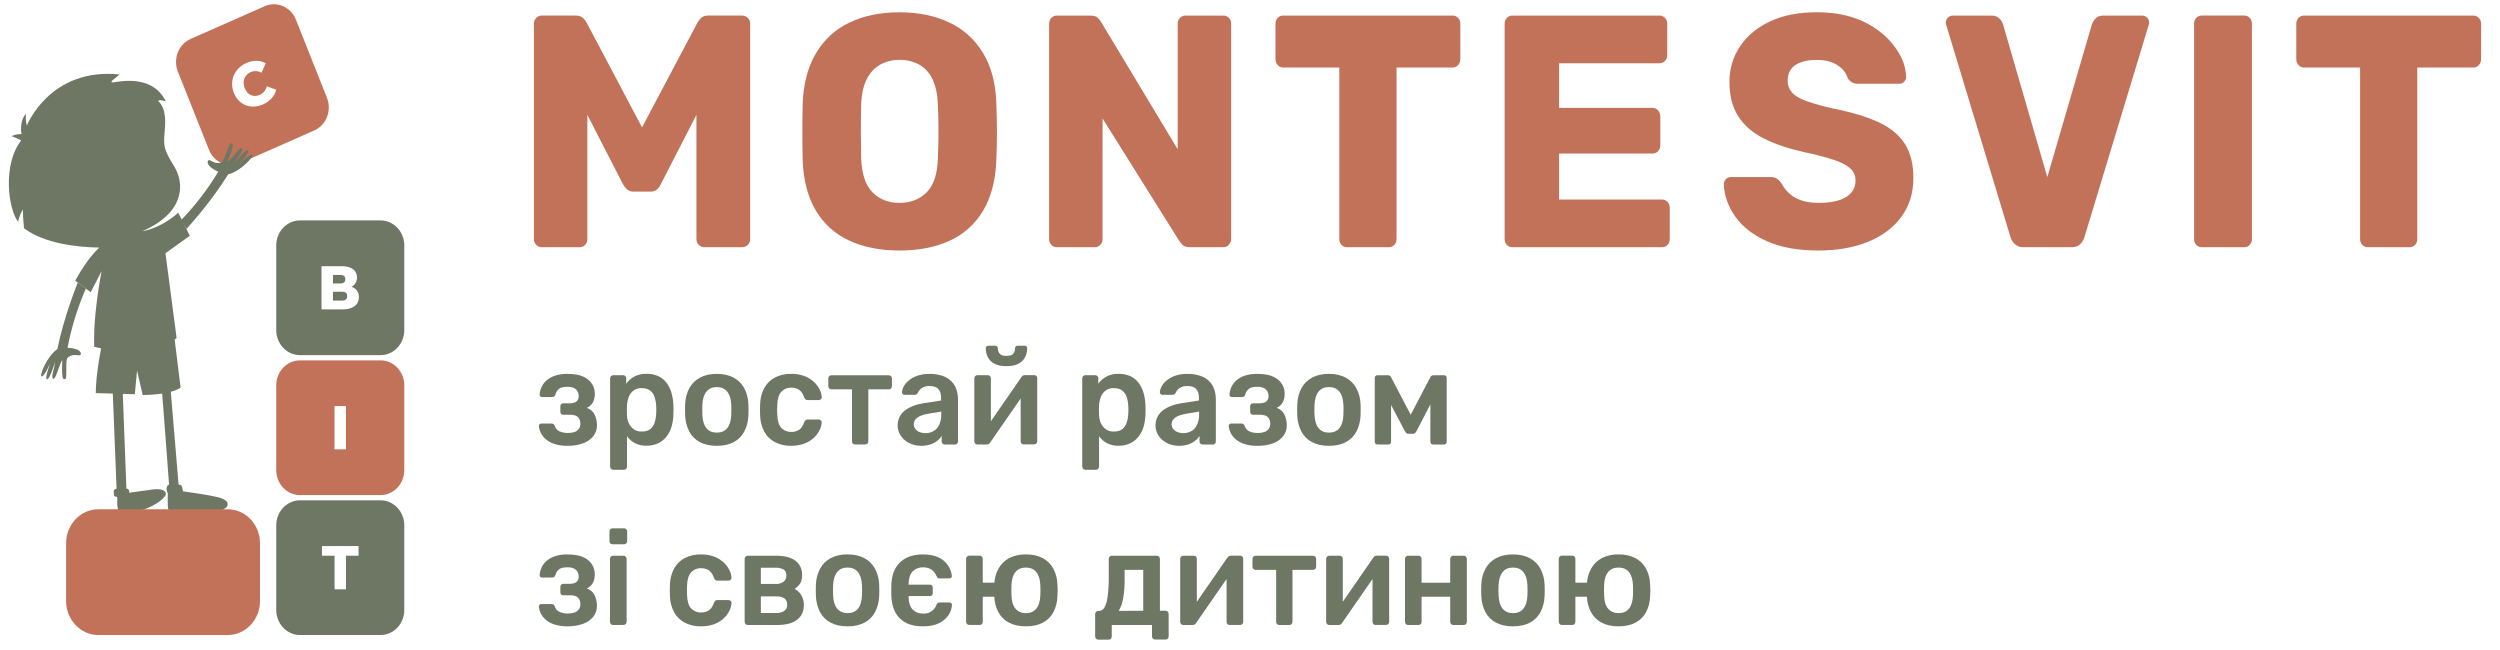 <?xml version="1.0" encoding="UTF-8"?> <svg xmlns="http://www.w3.org/2000/svg" width="150" height="39" viewBox="0 0 150 39" fill="none"><path d="M15.887 0.372L11.433 2.337C11.085 2.492 10.81 2.785 10.667 3.153C10.525 3.521 10.527 3.934 10.673 4.3L12.54 8.988C12.686 9.354 12.964 9.645 13.313 9.796C13.662 9.947 14.054 9.946 14.402 9.793L18.857 7.827C19.205 7.673 19.48 7.379 19.623 7.011C19.765 6.643 19.763 6.23 19.617 5.864L17.753 1.176C17.607 0.809 17.328 0.518 16.978 0.368C16.628 0.217 16.236 0.218 15.887 0.372ZM15.587 5.692C15.69 5.646 15.783 5.575 15.856 5.486C15.929 5.396 15.982 5.29 16.01 5.175L16.575 5.384C16.47 5.772 16.195 6.082 15.777 6.267C15.056 6.585 14.32 6.302 14.031 5.574C13.742 4.847 14.065 4.096 14.786 3.778C15.205 3.594 15.609 3.605 15.943 3.798L15.69 4.368C15.593 4.309 15.484 4.274 15.371 4.267C15.259 4.259 15.147 4.279 15.043 4.324C14.67 4.49 14.518 4.878 14.682 5.288C14.845 5.698 15.212 5.857 15.587 5.692Z" fill="#C27258"></path><path d="M20.423 17.007H19.98V16.496H20.423C20.62 16.496 20.719 16.584 20.719 16.752C20.719 16.919 20.62 17.007 20.423 17.007Z" fill="#6E7763"></path><path d="M20.831 17.766C20.831 17.944 20.729 18.037 20.529 18.037H19.98V17.504H20.529C20.729 17.504 20.831 17.59 20.831 17.766Z" fill="#6E7763"></path><path d="M22.83 13.225H18C17.622 13.225 17.259 13.383 16.992 13.664C16.725 13.946 16.575 14.327 16.575 14.725V19.808C16.575 20.206 16.725 20.588 16.992 20.869C17.259 21.15 17.622 21.308 18 21.308H22.83C23.017 21.309 23.203 21.27 23.376 21.195C23.549 21.12 23.706 21.009 23.839 20.87C23.971 20.731 24.077 20.565 24.148 20.383C24.22 20.201 24.257 20.006 24.257 19.808V14.725C24.257 14.528 24.22 14.333 24.148 14.15C24.077 13.968 23.971 13.803 23.839 13.664C23.706 13.524 23.549 13.414 23.376 13.338C23.203 13.263 23.017 13.224 22.83 13.225ZM20.557 18.564H19.291V15.97H20.488C21.076 15.97 21.421 16.215 21.421 16.645C21.424 16.762 21.393 16.878 21.334 16.979C21.274 17.078 21.189 17.158 21.087 17.207C21.372 17.304 21.534 17.511 21.534 17.822C21.534 18.279 21.191 18.564 20.557 18.564Z" fill="#6E7763"></path><path d="M22.83 21.622H18C17.622 21.622 17.259 21.78 16.992 22.061C16.725 22.343 16.575 22.724 16.575 23.122V28.205C16.575 28.603 16.725 28.985 16.992 29.266C17.259 29.547 17.622 29.705 18 29.705H22.83C23.017 29.706 23.203 29.667 23.376 29.592C23.549 29.517 23.706 29.406 23.839 29.267C23.971 29.128 24.077 28.962 24.148 28.78C24.22 28.598 24.257 28.402 24.257 28.205V23.122C24.257 22.925 24.22 22.73 24.148 22.547C24.077 22.365 23.971 22.2 23.839 22.06C23.706 21.921 23.549 21.811 23.376 21.735C23.203 21.66 23.017 21.621 22.83 21.622ZM20.757 26.961H20.071V24.365H20.757V26.961Z" fill="#C27258"></path><path d="M22.83 30.018H18C17.622 30.019 17.26 30.177 16.992 30.458C16.725 30.739 16.575 31.12 16.575 31.518V36.602C16.575 37 16.725 37.381 16.992 37.662C17.26 37.943 17.622 38.101 18 38.101H22.83C23.017 38.102 23.203 38.063 23.376 37.988C23.549 37.913 23.706 37.803 23.839 37.663C23.971 37.524 24.076 37.359 24.148 37.176C24.22 36.995 24.257 36.799 24.257 36.602V31.518C24.257 31.321 24.22 31.125 24.148 30.943C24.076 30.761 23.971 30.596 23.839 30.457C23.706 30.317 23.549 30.207 23.376 30.132C23.203 30.057 23.017 30.018 22.83 30.018ZM21.513 33.344H20.759V35.358H20.073V33.344H19.317V32.762H21.515L21.513 33.344Z" fill="#6E7763"></path><path d="M4.665 16.956C4.539 17.273 3.81 19.114 3.444 20.945C2.811 21.374 2.331 22.581 2.501 22.586C2.671 22.591 3.03 21.752 3.03 21.752C3.03 21.752 2.65 22.739 2.822 22.758C2.993 22.777 3.314 21.686 3.314 21.686C3.278 21.915 3.23 22.142 3.171 22.366C3.062 22.794 3.243 22.873 3.395 22.445C3.546 22.017 3.744 21.459 3.737 21.666C3.73 21.872 3.684 22.706 3.824 22.739C3.963 22.773 3.978 22.773 3.979 22.163C3.979 21.554 3.968 21.45 4.268 21.338C4.567 21.227 4.817 21.412 4.849 21.25C4.881 21.087 4.659 20.888 4.052 20.872C4.286 19.645 4.655 18.451 5.152 17.314" fill="#6E7763"></path><path d="M4.665 16.956L4.513 16.844C5.004 15.948 5.475 15.31 5.958 14.855C4.67 14.832 2.69 14.631 1.438 13.695C1.365 12.867 1.374 12.562 1.374 12.562C1.374 12.562 1.102 13.025 1.095 13.316C0.507 12.599 0.127 9.886 1.272 8.426C0.755 8.17 0.693 8.168 0.693 8.168C0.88 8.078 1.084 8.038 1.289 8.048C1.289 8.048 1.14 7.27 1.549 6.838C1.536 7.391 1.616 7.526 1.616 7.526C1.616 7.526 2.982 4.044 7.176 4.466C6.725 4.852 6.662 4.851 6.702 4.94C6.742 5.03 9.051 4.251 9.953 6.089C9.953 6.089 9.578 5.946 9.491 6.054C10.025 6.577 9.921 7.393 9.862 8.12C9.862 8.14 9.862 8.157 9.859 8.175C9.809 8.862 9.93 9.134 10.448 9.975C11.067 10.975 11.142 12.741 8.534 13.875C9.761 13.661 10.695 12.759 10.695 12.759L10.78 12.93L11.051 13.471L11.388 14.147L9.927 15.194L10.244 17.599L10.3 18.018C10.317 18.151 10.336 18.294 10.356 18.445C10.356 18.462 10.36 18.478 10.362 18.496L10.425 18.973C10.452 19.173 10.479 19.381 10.508 19.602C10.516 19.661 10.524 19.719 10.532 19.78C10.553 19.942 10.575 20.107 10.595 20.28C10.559 20.314 10.52 20.345 10.479 20.373C10.503 20.57 10.582 21.204 10.836 23.262C10.652 23.373 10.454 23.455 10.248 23.506L10.716 29.09C10.716 29.09 10.875 29.018 10.934 29.261C10.953 29.333 10.968 29.406 10.979 29.48C11.317 29.526 12.49 29.69 13.056 29.828C13.462 29.928 13.605 30.057 13.647 30.17C13.667 30.23 13.665 30.295 13.643 30.354C13.605 30.475 13.137 30.888 11.379 30.901C10.401 30.896 10.149 30.781 10.085 30.501C10.074 30.442 10.067 30.383 10.066 30.322C10.056 30.015 10.066 29.728 10.07 29.601C9.95 29.435 9.976 29.095 10.144 29.081C9.99 26.943 9.772 24.153 9.729 23.615C9.342 23.672 8.952 23.7 8.562 23.7L8.222 22.233L8.09 23.653L7.368 23.634L7.584 29.319H7.6C7.734 29.334 7.75 29.424 7.758 29.563C8.094 29.516 8.717 29.43 9.132 29.372C9.646 29.3 9.884 29.416 9.942 29.568C9.95 29.589 9.954 29.612 9.955 29.634C9.963 29.817 9.36 30.434 8.013 30.749C7.37 30.865 7.148 30.77 7.073 30.542C7.041 30.415 7.028 30.284 7.035 30.152V29.819C6.883 29.808 6.834 29.761 6.83 29.613C6.83 29.613 6.767 29.346 6.982 29.325H6.995L6.768 23.614L5.746 23.587C5.756 23.038 5.804 22.491 5.89 21.95C5.917 21.72 5.95 21.538 5.972 21.426C6.011 21.198 6.045 21.014 6.067 20.899C5.927 20.872 5.787 20.842 5.651 20.805C5.634 20.083 5.666 19.36 5.746 18.642C5.746 18.63 5.746 18.618 5.751 18.604C5.76 18.512 5.77 18.422 5.781 18.332C5.781 18.311 5.786 18.291 5.788 18.27C5.8 18.171 5.812 18.073 5.824 17.978C5.824 17.974 5.824 17.97 5.824 17.966C5.853 17.745 5.883 17.538 5.911 17.348C5.915 17.317 5.92 17.285 5.925 17.255C6.017 16.659 6.098 16.266 6.098 16.266L5.443 17.532L5.154 17.32" fill="#6E7763"></path><path d="M11.194 13.728C11.422 13.479 12.725 12.033 13.688 10.461C14.424 10.298 15.283 9.352 15.126 9.283C14.969 9.214 14.349 9.866 14.349 9.866C14.349 9.866 15.036 9.084 14.884 9C14.731 8.916 14.06 9.816 14.06 9.816C14.172 9.615 14.293 9.421 14.425 9.235C14.672 8.875 14.529 8.733 14.243 9.076C13.956 9.418 13.582 9.866 13.658 9.675C13.733 9.485 14.06 8.724 13.941 8.64C13.822 8.556 13.808 8.55 13.6 9.12C13.392 9.689 13.367 9.79 13.05 9.781C12.733 9.773 12.562 9.506 12.48 9.648C12.398 9.79 12.534 10.057 13.096 10.301C12.461 11.359 11.711 12.335 10.861 13.21" fill="#6E7763"></path><path d="M13.664 30.556H5.902C4.833 30.556 3.966 31.468 3.966 32.594V36.063C3.966 37.189 4.833 38.101 5.902 38.101H13.664C14.733 38.101 15.599 37.189 15.599 36.063V32.594C15.599 31.468 14.733 30.556 13.664 30.556Z" fill="#C27258"></path><path d="M32.505 14.832C32.382 14.833 32.264 14.783 32.175 14.693C32.129 14.648 32.092 14.592 32.068 14.531C32.043 14.469 32.032 14.403 32.034 14.336V1.431C32.032 1.365 32.043 1.298 32.067 1.237C32.091 1.175 32.128 1.12 32.174 1.074C32.263 0.983 32.382 0.932 32.505 0.933H34.543C34.744 0.933 34.898 0.99 35.004 1.103C35.085 1.178 35.152 1.269 35.203 1.369L38.522 7.643L41.842 1.369C41.901 1.275 41.967 1.185 42.04 1.103C42.134 0.99 42.288 0.933 42.502 0.933H44.52C44.65 0.93 44.775 0.98 44.869 1.073C44.916 1.118 44.953 1.173 44.977 1.235C45.001 1.297 45.013 1.363 45.011 1.43V14.336C45.013 14.403 45.001 14.469 44.977 14.531C44.953 14.592 44.916 14.648 44.869 14.693C44.775 14.786 44.65 14.836 44.52 14.832H42.276C42.147 14.836 42.021 14.786 41.927 14.693C41.88 14.648 41.844 14.592 41.819 14.531C41.795 14.469 41.784 14.403 41.786 14.336V6.891L39.654 11.04C39.602 11.162 39.525 11.271 39.428 11.358C39.31 11.457 39.163 11.506 39.013 11.497H38.032C37.882 11.506 37.734 11.457 37.617 11.358C37.518 11.268 37.435 11.16 37.372 11.04L35.241 6.891V14.336C35.243 14.402 35.233 14.468 35.21 14.529C35.188 14.591 35.153 14.646 35.108 14.693C35.064 14.74 35.011 14.776 34.953 14.8C34.894 14.824 34.831 14.835 34.769 14.832H32.505Z" fill="#C27258"></path><path d="M53.97 15.031C52.813 15.031 51.807 14.832 50.952 14.435C50.127 14.065 49.429 13.438 48.953 12.639C48.475 11.839 48.211 10.836 48.161 9.631C48.148 9.062 48.142 8.492 48.142 7.923C48.142 7.354 48.148 6.778 48.161 6.196C48.211 5.005 48.478 4.002 48.962 3.188C49.442 2.378 50.142 1.739 50.971 1.352C51.826 0.942 52.826 0.737 53.97 0.737C55.102 0.737 56.098 0.942 56.96 1.352C57.794 1.738 58.5 2.378 58.987 3.188C59.479 4.003 59.743 5.006 59.78 6.2C59.804 6.782 59.817 7.357 59.817 7.926C59.818 8.495 59.805 9.064 59.78 9.634C59.729 10.839 59.465 11.841 58.987 12.642C58.511 13.441 57.813 14.068 56.988 14.439C56.133 14.833 55.127 15.031 53.97 15.031ZM53.97 12.172C54.636 12.172 55.18 11.96 55.602 11.537C56.023 11.113 56.246 10.438 56.272 9.512C56.297 8.929 56.309 8.38 56.309 7.864C56.309 7.347 56.297 6.811 56.272 6.256C56.246 5.633 56.136 5.127 55.941 4.737C55.767 4.367 55.486 4.064 55.14 3.87C54.777 3.679 54.376 3.584 53.97 3.592C53.571 3.587 53.177 3.683 52.821 3.873C52.473 4.068 52.189 4.37 52.01 4.74C51.808 5.13 51.695 5.636 51.67 6.258C51.658 6.814 51.651 7.35 51.651 7.866C51.651 8.382 51.658 8.932 51.67 9.514C51.708 10.441 51.934 11.116 52.349 11.539C52.765 11.963 53.305 12.174 53.97 12.172Z" fill="#C27258"></path><path d="M63.419 14.832C63.357 14.835 63.294 14.824 63.236 14.8C63.178 14.776 63.124 14.74 63.08 14.693C63.036 14.646 63.001 14.591 62.978 14.529C62.956 14.468 62.946 14.402 62.948 14.336V1.431C62.946 1.365 62.956 1.299 62.978 1.238C63.001 1.176 63.036 1.121 63.08 1.074C63.124 1.027 63.178 0.991 63.236 0.967C63.294 0.943 63.357 0.932 63.419 0.935H65.419C65.633 0.935 65.787 0.984 65.881 1.084C65.951 1.151 66.011 1.228 66.061 1.312L70.662 8.956V1.431C70.66 1.365 70.67 1.3 70.693 1.238C70.716 1.177 70.751 1.121 70.795 1.074C70.839 1.027 70.892 0.991 70.951 0.967C71.009 0.943 71.072 0.932 71.134 0.935H73.398C73.461 0.932 73.523 0.943 73.582 0.967C73.64 0.991 73.693 1.027 73.737 1.074C73.782 1.121 73.816 1.176 73.839 1.238C73.862 1.299 73.872 1.365 73.869 1.431V14.336C73.87 14.465 73.823 14.59 73.737 14.683C73.694 14.732 73.642 14.771 73.583 14.796C73.524 14.822 73.461 14.834 73.398 14.832H71.378C71.177 14.832 71.029 14.779 70.935 14.673C70.871 14.605 70.811 14.532 70.756 14.455L66.154 7.109V14.336C66.156 14.402 66.146 14.468 66.123 14.529C66.1 14.591 66.066 14.646 66.021 14.693C65.977 14.74 65.924 14.776 65.865 14.8C65.807 14.824 65.745 14.835 65.682 14.832H63.419Z" fill="#C27258"></path><path d="M80.829 14.832C80.766 14.835 80.704 14.824 80.645 14.8C80.587 14.776 80.534 14.74 80.49 14.693C80.445 14.646 80.411 14.591 80.388 14.529C80.365 14.468 80.355 14.402 80.358 14.336V4.052H77.001C76.938 4.054 76.874 4.042 76.816 4.016C76.757 3.991 76.705 3.952 76.662 3.903C76.576 3.81 76.528 3.685 76.529 3.556V1.431C76.527 1.365 76.537 1.3 76.56 1.238C76.583 1.177 76.617 1.121 76.662 1.074C76.706 1.027 76.759 0.991 76.817 0.967C76.876 0.943 76.938 0.932 77.001 0.935H87.148C87.211 0.932 87.274 0.943 87.332 0.967C87.391 0.991 87.444 1.027 87.488 1.074C87.532 1.121 87.567 1.177 87.59 1.238C87.612 1.3 87.623 1.365 87.62 1.431V3.556C87.621 3.685 87.574 3.81 87.488 3.903C87.445 3.952 87.392 3.991 87.334 4.016C87.275 4.042 87.212 4.054 87.148 4.052H83.792V14.336C83.795 14.402 83.784 14.468 83.762 14.529C83.739 14.591 83.704 14.646 83.66 14.693C83.616 14.74 83.563 14.776 83.504 14.8C83.446 14.824 83.383 14.835 83.321 14.832H80.829Z" fill="#C27258"></path><path d="M90.75 14.832C90.688 14.835 90.625 14.824 90.567 14.8C90.508 14.776 90.455 14.74 90.411 14.693C90.367 14.646 90.332 14.591 90.309 14.529C90.287 14.468 90.276 14.402 90.279 14.336V1.431C90.276 1.365 90.287 1.299 90.309 1.238C90.332 1.176 90.367 1.121 90.411 1.074C90.455 1.027 90.508 0.991 90.567 0.967C90.625 0.943 90.688 0.932 90.75 0.935H99.562C99.625 0.932 99.687 0.943 99.746 0.967C99.804 0.991 99.857 1.027 99.901 1.074C99.946 1.121 99.981 1.177 100.003 1.238C100.026 1.3 100.037 1.365 100.034 1.431V3.298C100.037 3.364 100.026 3.43 100.004 3.491C99.981 3.553 99.946 3.609 99.902 3.656C99.858 3.702 99.804 3.739 99.746 3.763C99.687 3.787 99.625 3.797 99.562 3.794H93.545V6.474H99.147C99.211 6.472 99.274 6.484 99.332 6.51C99.391 6.536 99.444 6.575 99.487 6.624C99.575 6.723 99.622 6.855 99.618 6.991V8.718C99.619 8.848 99.572 8.972 99.487 9.066C99.444 9.114 99.391 9.153 99.332 9.179C99.274 9.204 99.211 9.216 99.147 9.214H93.545V11.974H99.713C99.775 11.971 99.838 11.982 99.897 12.006C99.955 12.03 100.008 12.066 100.052 12.113C100.097 12.159 100.131 12.215 100.154 12.277C100.177 12.338 100.187 12.404 100.185 12.47V14.337C100.187 14.402 100.177 14.468 100.154 14.53C100.131 14.591 100.097 14.647 100.052 14.694C100.008 14.741 99.955 14.777 99.897 14.801C99.838 14.825 99.775 14.835 99.713 14.833L90.75 14.832Z" fill="#C27258"></path><path d="M109.126 15.031C107.869 15.031 106.825 14.842 105.995 14.465C105.165 14.087 104.536 13.594 104.109 12.986C103.681 12.377 103.454 11.729 103.429 11.04C103.43 10.986 103.442 10.932 103.463 10.883C103.484 10.833 103.514 10.789 103.552 10.752C103.59 10.711 103.635 10.678 103.686 10.656C103.736 10.634 103.79 10.623 103.844 10.623H106.221C106.363 10.614 106.503 10.649 106.627 10.723C106.724 10.793 106.81 10.88 106.88 10.981C106.992 11.195 107.135 11.389 107.304 11.556C107.51 11.757 107.755 11.909 108.021 12.003C108.317 12.116 108.684 12.172 109.124 12.172C109.853 12.172 110.403 12.053 110.775 11.815C111.147 11.576 111.332 11.252 111.332 10.841C111.335 10.705 111.309 10.569 111.257 10.444C111.205 10.319 111.127 10.207 111.03 10.117C110.828 9.925 110.504 9.753 110.058 9.601C109.472 9.412 108.877 9.256 108.276 9.134C107.322 8.923 106.508 8.648 105.832 8.31C105.157 7.972 104.644 7.528 104.295 6.977C103.943 6.428 103.767 5.743 103.767 4.922C103.758 4.146 103.986 3.387 104.418 2.758C104.852 2.122 105.458 1.626 106.238 1.269C107.018 0.912 107.942 0.735 109.011 0.736C109.878 0.736 110.642 0.855 111.303 1.093C111.91 1.301 112.475 1.624 112.972 2.046C113.387 2.396 113.736 2.823 114.002 3.307C114.222 3.704 114.348 4.15 114.37 4.608C114.369 4.716 114.329 4.819 114.257 4.896C114.222 4.937 114.178 4.971 114.129 4.993C114.08 5.015 114.027 5.026 113.974 5.024H111.484C111.361 5.028 111.238 5.001 111.126 4.945C111.018 4.885 110.926 4.796 110.862 4.687C110.786 4.396 110.588 4.142 110.268 3.923C109.947 3.704 109.529 3.595 109.014 3.595C108.46 3.595 108.029 3.698 107.722 3.903C107.414 4.108 107.26 4.423 107.259 4.846C107.256 5.103 107.347 5.352 107.513 5.541C107.681 5.74 107.964 5.912 108.361 6.057C108.896 6.242 109.441 6.395 109.993 6.514C111.137 6.739 112.061 7.02 112.766 7.358C113.47 7.695 113.986 8.131 114.313 8.666C114.64 9.202 114.803 9.874 114.803 10.681C114.803 11.581 114.561 12.359 114.077 13.015C113.593 13.67 112.924 14.17 112.068 14.514C111.213 14.858 110.232 15.031 109.126 15.031Z" fill="#C27258"></path><path d="M121.405 14.832C121.22 14.842 121.038 14.778 120.895 14.653C120.774 14.541 120.683 14.398 120.632 14.237L116.784 1.533C116.76 1.477 116.748 1.416 116.746 1.355C116.747 1.3 116.758 1.247 116.779 1.197C116.8 1.148 116.831 1.103 116.868 1.067C116.906 1.025 116.952 0.992 117.002 0.97C117.052 0.948 117.106 0.937 117.161 0.937H119.5C119.586 0.932 119.672 0.945 119.753 0.976C119.834 1.007 119.908 1.054 119.971 1.116C120.068 1.207 120.139 1.324 120.179 1.454L122.839 10.626L125.517 1.451C125.567 1.325 125.641 1.21 125.733 1.113C125.84 0.995 125.994 0.935 126.196 0.935H128.535C128.589 0.934 128.643 0.945 128.693 0.967C128.744 0.99 128.789 1.023 128.827 1.064C128.865 1.101 128.895 1.145 128.916 1.195C128.937 1.244 128.949 1.298 128.949 1.352C128.948 1.413 128.935 1.474 128.912 1.531L125.064 14.237C125.014 14.396 124.927 14.539 124.811 14.653C124.691 14.773 124.518 14.832 124.292 14.832H121.405Z" fill="#C27258"></path><path d="M132.116 14.832C132.054 14.835 131.991 14.824 131.933 14.8C131.874 14.776 131.821 14.74 131.777 14.693C131.732 14.646 131.698 14.591 131.675 14.529C131.652 14.468 131.642 14.402 131.645 14.336V1.431C131.642 1.365 131.652 1.299 131.675 1.238C131.697 1.176 131.732 1.12 131.776 1.073C131.821 1.026 131.874 0.989 131.932 0.965C131.991 0.941 132.053 0.93 132.116 0.933H134.644C134.707 0.93 134.769 0.941 134.827 0.965C134.886 0.989 134.939 1.026 134.983 1.072C135.028 1.119 135.062 1.175 135.085 1.237C135.108 1.298 135.118 1.364 135.115 1.43V14.336C135.118 14.402 135.108 14.468 135.085 14.529C135.062 14.591 135.028 14.646 134.983 14.693C134.939 14.74 134.886 14.776 134.827 14.8C134.769 14.824 134.706 14.835 134.644 14.832H132.116Z" fill="#C27258"></path><path d="M142.077 14.832C142.014 14.835 141.952 14.824 141.893 14.8C141.835 14.776 141.782 14.74 141.737 14.693C141.693 14.646 141.658 14.591 141.636 14.529C141.613 14.468 141.603 14.402 141.606 14.336V4.052H138.249C138.185 4.054 138.122 4.042 138.064 4.016C138.005 3.991 137.953 3.952 137.909 3.903C137.824 3.81 137.776 3.685 137.777 3.556V1.431C137.774 1.365 137.785 1.3 137.808 1.238C137.83 1.177 137.865 1.121 137.909 1.074C137.954 1.027 138.007 0.991 138.065 0.967C138.124 0.943 138.186 0.932 138.249 0.935H148.393C148.456 0.932 148.518 0.943 148.577 0.967C148.635 0.991 148.688 1.027 148.733 1.074C148.777 1.121 148.812 1.177 148.834 1.238C148.857 1.3 148.868 1.365 148.865 1.431V3.556C148.866 3.685 148.818 3.81 148.733 3.903C148.689 3.952 148.637 3.991 148.578 4.016C148.52 4.042 148.457 4.054 148.393 4.052H145.036V14.336C145.039 14.402 145.029 14.468 145.006 14.529C144.984 14.591 144.949 14.646 144.905 14.693C144.86 14.74 144.807 14.776 144.749 14.8C144.69 14.824 144.628 14.835 144.565 14.832H142.077Z" fill="#C27258"></path><path d="M34.054 26.749C33.777 26.756 33.502 26.716 33.237 26.629C33.045 26.566 32.867 26.462 32.714 26.325C32.501 26.131 32.364 25.86 32.33 25.566C32.329 25.545 32.332 25.524 32.34 25.504C32.348 25.485 32.36 25.468 32.375 25.454C32.403 25.429 32.438 25.414 32.474 25.414H33.097C33.139 25.412 33.18 25.423 33.215 25.446C33.247 25.474 33.272 25.509 33.287 25.55C33.309 25.624 33.345 25.692 33.394 25.75C33.444 25.807 33.504 25.853 33.572 25.883C33.737 25.952 33.914 25.985 34.092 25.979C34.221 25.981 34.349 25.961 34.472 25.919C34.574 25.887 34.664 25.823 34.73 25.735C34.793 25.647 34.825 25.538 34.821 25.428C34.826 25.354 34.816 25.279 34.791 25.21C34.766 25.14 34.727 25.077 34.677 25.024C34.581 24.931 34.424 24.884 34.206 24.884H33.788C33.766 24.885 33.744 24.881 33.723 24.873C33.702 24.865 33.683 24.852 33.667 24.836C33.651 24.819 33.639 24.799 33.631 24.777C33.624 24.756 33.62 24.732 33.621 24.709V24.375C33.62 24.329 33.637 24.285 33.667 24.251C33.682 24.234 33.701 24.22 33.722 24.212C33.743 24.203 33.766 24.198 33.788 24.199H34.175C34.358 24.199 34.495 24.163 34.586 24.091C34.633 24.051 34.67 23.999 34.694 23.94C34.718 23.88 34.728 23.816 34.723 23.752C34.723 23.661 34.701 23.572 34.659 23.492C34.611 23.404 34.538 23.333 34.45 23.288C34.324 23.228 34.186 23.201 34.047 23.208C33.81 23.208 33.641 23.248 33.541 23.328C33.432 23.42 33.355 23.546 33.32 23.688C33.305 23.729 33.28 23.765 33.248 23.792C33.21 23.817 33.166 23.828 33.121 23.824H32.522C32.484 23.825 32.447 23.811 32.419 23.784C32.405 23.77 32.394 23.752 32.387 23.733C32.379 23.714 32.376 23.693 32.377 23.672C32.389 23.521 32.426 23.373 32.487 23.236C32.557 23.081 32.659 22.943 32.784 22.833C32.935 22.701 33.109 22.601 33.296 22.541C33.543 22.463 33.799 22.427 34.056 22.433C34.462 22.433 34.783 22.491 35.021 22.609C35.23 22.7 35.408 22.855 35.534 23.052C35.634 23.218 35.688 23.411 35.69 23.608C35.694 23.785 35.659 23.96 35.587 24.119C35.503 24.278 35.371 24.402 35.211 24.471C35.439 24.56 35.596 24.699 35.682 24.887C35.769 25.079 35.816 25.289 35.819 25.503C35.824 25.749 35.744 25.988 35.594 26.177C35.429 26.374 35.216 26.521 34.978 26.601C34.68 26.705 34.368 26.755 34.054 26.749Z" fill="#6E7763"></path><path d="M36.788 28.188C36.74 28.188 36.695 28.168 36.661 28.132C36.627 28.097 36.608 28.049 36.607 27.999V22.704C36.607 22.679 36.612 22.654 36.621 22.631C36.63 22.607 36.644 22.586 36.661 22.568C36.678 22.55 36.698 22.536 36.72 22.527C36.742 22.517 36.766 22.512 36.79 22.512H37.39C37.415 22.511 37.439 22.515 37.462 22.525C37.485 22.535 37.506 22.549 37.523 22.568C37.555 22.604 37.572 22.652 37.572 22.701V23.021C37.7 22.845 37.864 22.7 38.051 22.598C38.279 22.478 38.532 22.42 38.787 22.43C39.026 22.423 39.263 22.468 39.484 22.563C39.676 22.649 39.845 22.782 39.978 22.95C40.114 23.127 40.217 23.329 40.282 23.546C40.355 23.792 40.396 24.048 40.403 24.305C40.408 24.394 40.411 24.488 40.411 24.585C40.411 24.681 40.411 24.777 40.403 24.873C40.4 25.124 40.362 25.373 40.289 25.613C40.223 25.829 40.119 26.029 39.982 26.204C39.846 26.373 39.676 26.509 39.484 26.6C39.264 26.7 39.027 26.749 38.787 26.743C38.547 26.751 38.308 26.697 38.091 26.588C37.906 26.491 37.744 26.35 37.62 26.176V27.999C37.62 28.048 37.602 28.096 37.57 28.132C37.553 28.151 37.532 28.165 37.51 28.175C37.487 28.185 37.462 28.189 37.438 28.188H36.788ZM38.508 25.893C38.725 25.893 38.894 25.844 39.014 25.746C39.136 25.647 39.227 25.512 39.276 25.358C39.331 25.188 39.363 25.01 39.371 24.83C39.381 24.671 39.381 24.51 39.371 24.351C39.363 24.171 39.331 23.994 39.276 23.823C39.227 23.67 39.136 23.535 39.014 23.436C38.892 23.337 38.724 23.288 38.508 23.288C38.339 23.276 38.171 23.323 38.03 23.42C37.888 23.517 37.78 23.66 37.721 23.827C37.664 23.982 37.629 24.145 37.619 24.311C37.614 24.407 37.611 24.508 37.611 24.615C37.611 24.721 37.611 24.825 37.619 24.926C37.624 25.085 37.66 25.242 37.725 25.386C37.79 25.531 37.89 25.657 38.014 25.749C38.16 25.851 38.333 25.902 38.508 25.893Z" fill="#6E7763"></path><path d="M43.008 26.749C42.603 26.749 42.263 26.674 41.986 26.525C41.721 26.386 41.501 26.166 41.356 25.893C41.206 25.6 41.122 25.275 41.109 24.942C41.104 24.846 41.102 24.729 41.102 24.591C41.102 24.452 41.102 24.335 41.109 24.239C41.12 23.904 41.207 23.576 41.363 23.284C41.513 23.014 41.735 22.796 42 22.656C42.276 22.507 42.612 22.432 43.007 22.432C43.402 22.432 43.739 22.507 44.018 22.656C44.282 22.796 44.502 23.014 44.651 23.284C44.806 23.576 44.893 23.904 44.904 24.239C44.909 24.335 44.912 24.452 44.912 24.591C44.912 24.729 44.912 24.846 44.904 24.942C44.892 25.275 44.807 25.6 44.657 25.893C44.513 26.166 44.293 26.386 44.027 26.525C43.753 26.674 43.413 26.749 43.008 26.749ZM43.008 25.957C43.277 25.957 43.484 25.869 43.631 25.691C43.778 25.513 43.859 25.25 43.874 24.903C43.879 24.823 43.881 24.719 43.881 24.591C43.881 24.463 43.881 24.359 43.874 24.279C43.859 23.938 43.778 23.677 43.631 23.496C43.485 23.315 43.277 23.225 43.008 23.224C42.739 23.224 42.532 23.315 42.386 23.496C42.239 23.677 42.158 23.939 42.142 24.279C42.137 24.359 42.135 24.463 42.135 24.591C42.135 24.719 42.135 24.823 42.142 24.903C42.157 25.249 42.239 25.512 42.386 25.691C42.532 25.869 42.74 25.958 43.008 25.957Z" fill="#6E7763"></path><path d="M47.466 26.749C47.134 26.756 46.805 26.681 46.505 26.532C46.236 26.394 46.011 26.176 45.86 25.904C45.698 25.6 45.611 25.258 45.607 24.909C45.602 24.829 45.599 24.724 45.599 24.593C45.599 24.463 45.599 24.355 45.607 24.269C45.611 23.921 45.698 23.578 45.86 23.274C46.011 23.003 46.236 22.784 46.505 22.647C46.805 22.497 47.134 22.423 47.466 22.431C47.748 22.423 48.029 22.472 48.294 22.575C48.501 22.657 48.692 22.779 48.856 22.935C48.992 23.063 49.103 23.216 49.186 23.386C49.253 23.519 49.293 23.664 49.304 23.814C49.308 23.84 49.305 23.866 49.297 23.89C49.288 23.915 49.273 23.936 49.255 23.953C49.218 23.988 49.171 24.006 49.122 24.005H48.451C48.408 24.008 48.366 23.994 48.333 23.965C48.3 23.931 48.273 23.891 48.253 23.846C48.177 23.633 48.078 23.482 47.954 23.394C47.812 23.3 47.646 23.254 47.479 23.261C47.367 23.255 47.255 23.275 47.151 23.318C47.047 23.362 46.953 23.428 46.875 23.513C46.726 23.681 46.646 23.946 46.636 24.308C46.626 24.494 46.626 24.681 46.636 24.867C46.646 25.235 46.726 25.502 46.875 25.667C46.954 25.751 47.048 25.816 47.152 25.859C47.256 25.901 47.367 25.92 47.479 25.915C47.648 25.923 47.815 25.876 47.958 25.781C48.079 25.694 48.177 25.543 48.253 25.33C48.273 25.285 48.3 25.245 48.333 25.21C48.366 25.181 48.408 25.167 48.451 25.17H49.119C49.168 25.169 49.215 25.188 49.252 25.222C49.271 25.239 49.285 25.261 49.294 25.285C49.303 25.31 49.305 25.336 49.302 25.362C49.293 25.473 49.269 25.582 49.229 25.686C49.179 25.819 49.11 25.943 49.024 26.053C48.923 26.186 48.805 26.302 48.671 26.397C48.514 26.509 48.341 26.594 48.158 26.649C47.934 26.718 47.7 26.751 47.466 26.749Z" fill="#6E7763"></path><path d="M51.301 26.669C51.276 26.671 51.252 26.666 51.229 26.657C51.206 26.647 51.185 26.632 51.168 26.613C51.136 26.577 51.118 26.529 51.119 26.48V23.36H49.881C49.856 23.361 49.832 23.356 49.809 23.347C49.786 23.337 49.766 23.322 49.749 23.303C49.717 23.267 49.699 23.22 49.699 23.17V22.707C49.699 22.657 49.717 22.61 49.749 22.573C49.766 22.555 49.786 22.54 49.809 22.53C49.832 22.521 49.856 22.516 49.881 22.517H53.328C53.353 22.517 53.378 22.521 53.401 22.531C53.425 22.54 53.446 22.555 53.464 22.573C53.481 22.591 53.494 22.612 53.503 22.634C53.513 22.657 53.517 22.682 53.517 22.707V23.17C53.517 23.195 53.513 23.22 53.503 23.242C53.494 23.265 53.481 23.286 53.464 23.303C53.446 23.322 53.425 23.337 53.401 23.346C53.378 23.356 53.353 23.36 53.328 23.36H52.099V26.477C52.099 26.503 52.094 26.527 52.085 26.551C52.076 26.574 52.063 26.595 52.046 26.613C52.029 26.631 52.009 26.645 51.987 26.655C51.964 26.665 51.941 26.669 51.917 26.669H51.301Z" fill="#6E7763"></path><path d="M55.266 26.749C55.019 26.752 54.775 26.696 54.552 26.585C54.35 26.486 54.176 26.335 54.045 26.145C53.89 25.91 53.828 25.62 53.874 25.338C53.919 25.055 54.068 24.803 54.288 24.635C54.574 24.413 54.953 24.265 55.423 24.191L56.464 24.031V23.865C56.464 23.643 56.411 23.47 56.304 23.346C56.198 23.221 56.016 23.16 55.758 23.162C55.603 23.154 55.449 23.195 55.315 23.277C55.203 23.352 55.115 23.459 55.061 23.585C55.044 23.618 55.018 23.645 54.988 23.663C54.957 23.681 54.922 23.691 54.886 23.689H54.286C54.263 23.692 54.239 23.689 54.218 23.68C54.196 23.672 54.176 23.659 54.159 23.642C54.13 23.606 54.115 23.56 54.118 23.514C54.13 23.404 54.164 23.297 54.216 23.201C54.289 23.064 54.387 22.943 54.505 22.846C54.657 22.72 54.828 22.621 55.011 22.554C55.253 22.468 55.508 22.428 55.763 22.434C56.037 22.427 56.311 22.469 56.572 22.558C56.769 22.627 56.949 22.741 57.099 22.892C57.23 23.029 57.329 23.196 57.388 23.38C57.45 23.57 57.48 23.77 57.479 23.971V26.481C57.48 26.506 57.475 26.532 57.466 26.555C57.456 26.578 57.443 26.599 57.426 26.617C57.409 26.635 57.389 26.649 57.367 26.659C57.345 26.669 57.321 26.673 57.297 26.673H56.684C56.66 26.674 56.635 26.67 56.612 26.66C56.589 26.651 56.569 26.636 56.551 26.617C56.519 26.581 56.502 26.533 56.502 26.484V26.165C56.429 26.275 56.339 26.371 56.236 26.449C56.113 26.544 55.976 26.617 55.83 26.665C55.647 26.724 55.457 26.752 55.266 26.749ZM55.524 25.989C55.692 25.992 55.858 25.951 56.007 25.869C56.154 25.786 56.274 25.656 56.348 25.498C56.438 25.3 56.482 25.082 56.475 24.862V24.695L55.715 24.822C55.416 24.87 55.193 24.947 55.047 25.054C54.9 25.161 54.827 25.291 54.826 25.446C54.824 25.556 54.86 25.663 54.929 25.746C54.999 25.831 55.089 25.895 55.19 25.932C55.297 25.971 55.41 25.991 55.524 25.989Z" fill="#6E7763"></path><path d="M58.631 26.669C58.585 26.667 58.542 26.647 58.511 26.613C58.478 26.578 58.46 26.533 58.458 26.485V22.704C58.458 22.679 58.462 22.654 58.472 22.631C58.481 22.607 58.494 22.586 58.511 22.568C58.528 22.55 58.548 22.536 58.57 22.527C58.593 22.517 58.616 22.512 58.64 22.512H59.27C59.295 22.511 59.32 22.515 59.343 22.525C59.366 22.535 59.386 22.549 59.404 22.568C59.436 22.604 59.453 22.652 59.453 22.701V25.859L59.187 25.659L61.277 22.637C61.3 22.602 61.328 22.571 61.361 22.545C61.396 22.519 61.439 22.506 61.481 22.509H62.059C62.105 22.509 62.148 22.527 62.181 22.561C62.197 22.576 62.211 22.596 62.22 22.617C62.229 22.638 62.234 22.661 62.234 22.685V26.474C62.234 26.499 62.229 26.523 62.22 26.546C62.211 26.569 62.198 26.59 62.181 26.607C62.164 26.625 62.145 26.639 62.123 26.649C62.101 26.659 62.078 26.663 62.054 26.663H61.421C61.396 26.665 61.372 26.66 61.349 26.651C61.326 26.641 61.305 26.626 61.288 26.607C61.256 26.571 61.239 26.523 61.239 26.474V23.465L61.52 23.506L59.416 26.543C59.394 26.577 59.367 26.607 59.336 26.631C59.3 26.659 59.255 26.674 59.21 26.671L58.631 26.669ZM60.385 21.969C60.081 21.969 59.838 21.918 59.656 21.817C59.489 21.732 59.352 21.593 59.265 21.421C59.186 21.259 59.146 21.079 59.147 20.898C59.146 20.858 59.16 20.819 59.185 20.79C59.199 20.775 59.215 20.763 59.234 20.755C59.252 20.748 59.272 20.744 59.291 20.746H59.725C59.744 20.744 59.764 20.748 59.782 20.755C59.801 20.763 59.817 20.775 59.831 20.79C59.856 20.819 59.87 20.858 59.869 20.898C59.868 21.013 59.906 21.124 59.975 21.213C60.046 21.306 60.183 21.353 60.386 21.353C60.597 21.353 60.736 21.306 60.803 21.213C60.868 21.122 60.903 21.011 60.902 20.898C60.901 20.858 60.915 20.819 60.94 20.79C60.954 20.775 60.97 20.763 60.989 20.755C61.007 20.748 61.027 20.744 61.046 20.746H61.487C61.506 20.744 61.526 20.748 61.544 20.755C61.563 20.763 61.579 20.775 61.593 20.79C61.618 20.819 61.632 20.858 61.631 20.898C61.632 21.08 61.59 21.26 61.509 21.421C61.421 21.592 61.284 21.73 61.119 21.817C60.938 21.918 60.694 21.969 60.385 21.969Z" fill="#6E7763"></path><path d="M65.116 28.188C65.092 28.188 65.069 28.183 65.046 28.174C65.024 28.164 65.004 28.15 64.987 28.132C64.97 28.114 64.957 28.093 64.948 28.07C64.939 28.046 64.934 28.021 64.934 27.996V22.704C64.934 22.679 64.939 22.654 64.948 22.631C64.957 22.607 64.97 22.586 64.987 22.568C65.004 22.55 65.024 22.536 65.046 22.527C65.069 22.517 65.092 22.512 65.116 22.512H65.716C65.741 22.511 65.765 22.515 65.788 22.525C65.811 22.535 65.832 22.549 65.849 22.568C65.881 22.604 65.899 22.652 65.898 22.701V23.021C66.026 22.846 66.189 22.701 66.375 22.599C66.603 22.479 66.856 22.422 67.111 22.431C67.35 22.424 67.587 22.47 67.808 22.564C67.999 22.65 68.168 22.783 68.301 22.951C68.438 23.128 68.541 23.33 68.605 23.547C68.679 23.793 68.72 24.049 68.727 24.307C68.732 24.396 68.735 24.489 68.735 24.587C68.735 24.683 68.735 24.778 68.727 24.874C68.724 25.125 68.686 25.375 68.613 25.614C68.547 25.83 68.443 26.031 68.305 26.205C68.169 26.375 68 26.51 67.808 26.601C67.588 26.701 67.351 26.75 67.111 26.745C66.871 26.752 66.632 26.699 66.415 26.589C66.23 26.492 66.068 26.351 65.944 26.177V27.999C65.944 28.048 65.926 28.096 65.894 28.132C65.877 28.151 65.856 28.165 65.833 28.175C65.81 28.185 65.786 28.189 65.761 28.188H65.116ZM66.833 25.893C67.05 25.893 67.219 25.844 67.339 25.746C67.461 25.647 67.553 25.512 67.602 25.358C67.657 25.188 67.689 25.01 67.697 24.83C67.707 24.671 67.707 24.51 67.697 24.351C67.689 24.171 67.657 23.994 67.602 23.823C67.553 23.67 67.461 23.535 67.339 23.436C67.218 23.337 67.049 23.288 66.833 23.288C66.664 23.276 66.496 23.323 66.355 23.42C66.213 23.517 66.105 23.66 66.047 23.827C65.989 23.982 65.954 24.145 65.944 24.311C65.939 24.407 65.936 24.508 65.936 24.615C65.936 24.721 65.936 24.825 65.944 24.926C65.949 25.085 65.985 25.242 66.05 25.386C66.115 25.531 66.215 25.657 66.339 25.749C66.485 25.851 66.658 25.902 66.833 25.893Z" fill="#6E7763"></path><path d="M70.737 26.749C70.49 26.752 70.246 26.697 70.023 26.585C69.821 26.486 69.647 26.335 69.516 26.145C69.361 25.91 69.299 25.62 69.345 25.338C69.39 25.055 69.539 24.803 69.759 24.635C70.045 24.413 70.423 24.265 70.895 24.191L71.935 24.031V23.865C71.935 23.643 71.882 23.47 71.776 23.346C71.67 23.221 71.488 23.16 71.229 23.162C71.073 23.154 70.919 23.195 70.785 23.277C70.674 23.352 70.586 23.459 70.532 23.585C70.515 23.618 70.489 23.645 70.458 23.663C70.428 23.681 70.393 23.691 70.357 23.689H69.757C69.734 23.692 69.711 23.688 69.689 23.68C69.667 23.672 69.647 23.659 69.631 23.642C69.602 23.606 69.587 23.56 69.589 23.514C69.602 23.404 69.635 23.297 69.688 23.201C69.761 23.064 69.859 22.943 69.977 22.846C70.129 22.719 70.3 22.621 70.483 22.554C70.725 22.468 70.98 22.428 71.235 22.434C71.509 22.427 71.783 22.469 72.044 22.558C72.241 22.627 72.422 22.741 72.572 22.892C72.703 23.029 72.801 23.196 72.86 23.38C72.922 23.57 72.952 23.77 72.951 23.971V26.481C72.951 26.506 72.947 26.532 72.938 26.555C72.929 26.578 72.915 26.599 72.898 26.617C72.881 26.635 72.861 26.649 72.839 26.659C72.817 26.669 72.793 26.673 72.769 26.673H72.154C72.129 26.674 72.105 26.67 72.082 26.66C72.059 26.651 72.038 26.636 72.021 26.617C71.989 26.581 71.971 26.533 71.972 26.484V26.165C71.898 26.274 71.809 26.37 71.706 26.449C71.583 26.544 71.445 26.617 71.3 26.665C71.117 26.724 70.927 26.752 70.737 26.749ZM70.994 25.989C71.162 25.992 71.328 25.951 71.477 25.869C71.625 25.786 71.744 25.656 71.819 25.498C71.909 25.3 71.953 25.082 71.946 24.862V24.695L71.186 24.822C70.887 24.87 70.664 24.947 70.517 25.054C70.371 25.161 70.297 25.291 70.297 25.446C70.295 25.556 70.331 25.663 70.4 25.746C70.47 25.83 70.561 25.893 70.662 25.929C70.769 25.969 70.881 25.99 70.994 25.989Z" fill="#6E7763"></path><path d="M75.445 26.749C75.168 26.756 74.893 26.716 74.629 26.629C74.436 26.566 74.258 26.462 74.105 26.325C73.892 26.131 73.755 25.86 73.721 25.566C73.72 25.545 73.724 25.524 73.731 25.504C73.739 25.485 73.751 25.468 73.766 25.454C73.794 25.429 73.829 25.414 73.865 25.414H74.488C74.529 25.411 74.571 25.423 74.606 25.446C74.638 25.474 74.663 25.509 74.678 25.55C74.7 25.624 74.736 25.692 74.785 25.75C74.835 25.807 74.895 25.853 74.963 25.883C75.128 25.952 75.305 25.985 75.483 25.979C75.612 25.981 75.74 25.961 75.863 25.919C75.965 25.887 76.055 25.823 76.121 25.735C76.184 25.647 76.216 25.538 76.213 25.428C76.217 25.354 76.207 25.279 76.182 25.21C76.157 25.14 76.118 25.077 76.068 25.024C75.972 24.931 75.815 24.884 75.597 24.884H75.178C75.156 24.885 75.134 24.881 75.113 24.873C75.092 24.865 75.073 24.852 75.057 24.836C75.041 24.819 75.029 24.799 75.021 24.777C75.013 24.756 75.01 24.732 75.011 24.709V24.375C75.01 24.329 75.027 24.285 75.057 24.251C75.072 24.234 75.091 24.22 75.112 24.211C75.133 24.202 75.156 24.198 75.178 24.199H75.565C75.748 24.199 75.885 24.163 75.976 24.091C76.023 24.05 76.06 23.998 76.084 23.939C76.108 23.88 76.118 23.815 76.112 23.751C76.112 23.661 76.091 23.571 76.049 23.491C76 23.403 75.927 23.332 75.84 23.288C75.714 23.228 75.576 23.2 75.437 23.207C75.2 23.207 75.031 23.247 74.931 23.328C74.822 23.419 74.745 23.545 74.71 23.687C74.695 23.728 74.67 23.764 74.638 23.791C74.6 23.816 74.556 23.827 74.511 23.823H73.912C73.874 23.825 73.837 23.81 73.809 23.783C73.795 23.769 73.784 23.752 73.776 23.732C73.769 23.713 73.766 23.692 73.767 23.671C73.779 23.52 73.816 23.373 73.877 23.235C73.947 23.08 74.048 22.942 74.174 22.832C74.324 22.7 74.499 22.601 74.686 22.54C74.933 22.462 75.189 22.426 75.446 22.432C75.852 22.432 76.173 22.491 76.411 22.608C76.619 22.7 76.798 22.854 76.924 23.052C77.024 23.218 77.078 23.41 77.08 23.608C77.084 23.784 77.049 23.959 76.977 24.119C76.893 24.278 76.76 24.402 76.601 24.471C76.829 24.56 76.986 24.698 77.072 24.886C77.159 25.079 77.205 25.289 77.208 25.502C77.215 25.748 77.137 25.988 76.988 26.177C76.823 26.374 76.61 26.521 76.373 26.601C76.074 26.706 75.76 26.755 75.445 26.749Z" fill="#6E7763"></path><path d="M79.738 26.749C79.333 26.749 78.993 26.674 78.717 26.525C78.45 26.387 78.229 26.166 78.083 25.893C77.933 25.6 77.849 25.275 77.837 24.942C77.832 24.846 77.829 24.729 77.829 24.591C77.829 24.452 77.829 24.335 77.837 24.239C77.848 23.904 77.935 23.576 78.09 23.284C78.241 23.014 78.463 22.796 78.729 22.656C79.004 22.507 79.34 22.432 79.735 22.432C80.13 22.432 80.466 22.507 80.741 22.656C81.007 22.796 81.229 23.014 81.379 23.284C81.534 23.576 81.621 23.904 81.633 24.239C81.638 24.335 81.64 24.452 81.64 24.591C81.64 24.729 81.64 24.846 81.633 24.942C81.62 25.275 81.536 25.6 81.386 25.893C81.241 26.166 81.02 26.387 80.753 26.525C80.481 26.674 80.142 26.749 79.738 26.749ZM79.738 25.957C80.007 25.957 80.214 25.869 80.361 25.691C80.508 25.513 80.589 25.25 80.603 24.903C80.609 24.823 80.612 24.719 80.612 24.591C80.612 24.463 80.612 24.359 80.603 24.279C80.588 23.938 80.507 23.677 80.361 23.496C80.214 23.315 80.007 23.225 79.738 23.224C79.47 23.224 79.262 23.315 79.115 23.496C78.968 23.677 78.887 23.939 78.872 24.279C78.867 24.359 78.864 24.463 78.864 24.591C78.864 24.719 78.864 24.823 78.872 24.903C78.887 25.249 78.968 25.512 79.115 25.691C79.262 25.869 79.47 25.958 79.738 25.957Z" fill="#6E7763"></path><path d="M82.652 26.669C82.629 26.671 82.607 26.667 82.586 26.658C82.565 26.65 82.546 26.637 82.53 26.621C82.515 26.605 82.503 26.587 82.496 26.566C82.488 26.546 82.484 26.523 82.485 26.501V22.666C82.484 22.645 82.489 22.624 82.497 22.605C82.506 22.587 82.518 22.57 82.534 22.558C82.562 22.53 82.598 22.515 82.637 22.514H83.274C83.316 22.513 83.357 22.526 83.392 22.549C83.427 22.573 83.455 22.607 83.472 22.647L84.642 24.885L85.811 22.647C85.829 22.607 85.856 22.573 85.891 22.549C85.926 22.526 85.967 22.513 86.008 22.514H86.642C86.684 22.512 86.725 22.528 86.756 22.558C86.77 22.571 86.782 22.588 86.79 22.606C86.798 22.625 86.802 22.645 86.802 22.666V26.503C86.802 26.525 86.798 26.547 86.791 26.567C86.783 26.588 86.771 26.607 86.756 26.622C86.74 26.638 86.721 26.651 86.7 26.66C86.679 26.668 86.657 26.672 86.634 26.671H85.981C85.959 26.672 85.937 26.669 85.917 26.66C85.897 26.652 85.878 26.639 85.864 26.622C85.835 26.59 85.82 26.547 85.822 26.503V23.599L86.133 23.655L85.009 25.837C84.984 25.885 84.953 25.929 84.918 25.97C84.898 25.991 84.874 26.007 84.848 26.017C84.822 26.027 84.794 26.032 84.766 26.03H84.513C84.486 26.032 84.46 26.027 84.435 26.018C84.41 26.008 84.387 25.993 84.368 25.974C84.331 25.935 84.3 25.89 84.277 25.841L83.176 23.747L83.464 23.699V26.505C83.465 26.527 83.461 26.549 83.453 26.569C83.445 26.59 83.433 26.609 83.418 26.624C83.403 26.64 83.386 26.652 83.366 26.661C83.347 26.669 83.326 26.673 83.305 26.673L82.652 26.669Z" fill="#6E7763"></path><path d="M34.054 37.58C33.777 37.587 33.502 37.547 33.237 37.46C33.045 37.397 32.867 37.293 32.714 37.156C32.595 37.049 32.499 36.917 32.432 36.769C32.379 36.651 32.345 36.526 32.33 36.397C32.329 36.376 32.332 36.355 32.34 36.335C32.348 36.316 32.36 36.299 32.375 36.285C32.403 36.26 32.438 36.245 32.474 36.245H33.097C33.139 36.243 33.18 36.254 33.215 36.277C33.247 36.304 33.272 36.34 33.287 36.381C33.309 36.455 33.345 36.523 33.394 36.581C33.444 36.638 33.504 36.684 33.572 36.714C33.737 36.783 33.914 36.816 34.092 36.81C34.221 36.812 34.349 36.792 34.472 36.75C34.573 36.717 34.663 36.653 34.73 36.566C34.793 36.477 34.825 36.369 34.821 36.258C34.826 36.184 34.816 36.11 34.791 36.04C34.766 35.971 34.727 35.907 34.677 35.855C34.581 35.761 34.424 35.715 34.206 35.715H33.788C33.766 35.716 33.744 35.713 33.723 35.705C33.702 35.696 33.683 35.683 33.667 35.667C33.651 35.65 33.639 35.63 33.631 35.608C33.623 35.586 33.62 35.562 33.621 35.539V35.206C33.621 35.16 33.637 35.115 33.667 35.082C33.682 35.065 33.701 35.051 33.722 35.042C33.743 35.033 33.766 35.029 33.788 35.03H34.175C34.358 35.03 34.495 34.994 34.586 34.922C34.633 34.881 34.67 34.829 34.694 34.77C34.718 34.711 34.727 34.646 34.723 34.582C34.723 34.491 34.701 34.402 34.659 34.322C34.61 34.234 34.538 34.163 34.45 34.119C34.324 34.059 34.186 34.032 34.047 34.039C33.81 34.039 33.641 34.079 33.541 34.159C33.432 34.25 33.355 34.376 33.32 34.518C33.305 34.559 33.28 34.595 33.248 34.622C33.21 34.647 33.166 34.658 33.121 34.654H32.522C32.484 34.655 32.447 34.641 32.419 34.614C32.405 34.6 32.394 34.582 32.387 34.563C32.379 34.544 32.376 34.523 32.377 34.502C32.389 34.351 32.426 34.204 32.487 34.067C32.557 33.912 32.657 33.775 32.782 33.665C32.933 33.533 33.107 33.433 33.294 33.373C33.541 33.295 33.797 33.259 34.054 33.266C34.46 33.266 34.781 33.324 35.019 33.441C35.228 33.532 35.406 33.687 35.532 33.885C35.632 34.051 35.686 34.243 35.688 34.44C35.692 34.617 35.657 34.792 35.585 34.952C35.501 35.111 35.369 35.235 35.209 35.303C35.437 35.395 35.594 35.533 35.68 35.719C35.767 35.912 35.814 36.122 35.817 36.335C35.822 36.58 35.743 36.82 35.594 37.009C35.429 37.205 35.216 37.352 34.978 37.432C34.681 37.536 34.368 37.587 34.054 37.58Z" fill="#6E7763"></path><path d="M36.75 32.656C36.726 32.658 36.701 32.654 36.678 32.645C36.655 32.636 36.635 32.622 36.617 32.604C36.6 32.586 36.587 32.564 36.578 32.54C36.57 32.516 36.566 32.49 36.568 32.464V31.888C36.568 31.839 36.585 31.791 36.617 31.755C36.634 31.736 36.655 31.721 36.678 31.712C36.701 31.702 36.725 31.698 36.75 31.699H37.442C37.467 31.698 37.492 31.703 37.515 31.712C37.539 31.722 37.56 31.736 37.578 31.755C37.595 31.772 37.608 31.793 37.617 31.816C37.626 31.839 37.631 31.863 37.631 31.888V32.465C37.632 32.491 37.628 32.517 37.619 32.541C37.609 32.565 37.596 32.586 37.578 32.604C37.541 32.64 37.492 32.659 37.442 32.656L36.75 32.656ZM36.78 37.5C36.756 37.5 36.733 37.495 36.711 37.486C36.688 37.476 36.668 37.462 36.651 37.444C36.634 37.426 36.621 37.405 36.612 37.382C36.602 37.358 36.598 37.333 36.598 37.308V33.535C36.598 33.51 36.602 33.485 36.612 33.461C36.621 33.438 36.634 33.417 36.651 33.399C36.668 33.381 36.688 33.367 36.711 33.357C36.733 33.348 36.756 33.343 36.78 33.343H37.414C37.438 33.342 37.463 33.346 37.486 33.356C37.508 33.366 37.529 33.38 37.546 33.399C37.578 33.435 37.596 33.483 37.596 33.532V37.305C37.596 37.355 37.578 37.403 37.546 37.439C37.529 37.458 37.508 37.472 37.486 37.482C37.463 37.492 37.438 37.496 37.414 37.495L36.78 37.5Z" fill="#6E7763"></path><path d="M42.054 37.58C41.722 37.587 41.394 37.514 41.093 37.364C40.824 37.227 40.6 37.008 40.448 36.737C40.286 36.432 40.199 36.09 40.195 35.742C40.19 35.661 40.187 35.556 40.187 35.425C40.187 35.292 40.187 35.188 40.195 35.102C40.199 34.753 40.286 34.411 40.448 34.107C40.599 33.835 40.824 33.617 41.093 33.479C41.394 33.33 41.723 33.257 42.054 33.265C42.335 33.258 42.614 33.306 42.878 33.407C43.085 33.489 43.275 33.611 43.44 33.767C43.575 33.895 43.687 34.048 43.77 34.219C43.837 34.351 43.877 34.497 43.888 34.646C43.891 34.672 43.889 34.698 43.88 34.723C43.871 34.747 43.857 34.769 43.838 34.786C43.802 34.82 43.754 34.839 43.705 34.838H43.038C42.996 34.841 42.954 34.827 42.921 34.798C42.887 34.764 42.86 34.723 42.841 34.678C42.765 34.465 42.665 34.315 42.541 34.226C42.399 34.133 42.234 34.086 42.066 34.093C41.955 34.087 41.843 34.107 41.739 34.15C41.635 34.193 41.541 34.26 41.463 34.344C41.313 34.512 41.233 34.778 41.223 35.14C41.213 35.327 41.213 35.513 41.223 35.7C41.233 36.068 41.313 36.334 41.463 36.499C41.541 36.583 41.635 36.649 41.739 36.691C41.843 36.734 41.955 36.753 42.066 36.747C42.235 36.755 42.402 36.709 42.545 36.614C42.666 36.525 42.765 36.375 42.841 36.162C42.861 36.118 42.888 36.077 42.921 36.043C42.954 36.014 42.996 36 43.038 36.003H43.707C43.756 36.002 43.803 36.021 43.84 36.055C43.859 36.072 43.874 36.094 43.883 36.119C43.892 36.145 43.895 36.172 43.891 36.198C43.883 36.309 43.858 36.418 43.819 36.522C43.769 36.654 43.699 36.779 43.614 36.889C43.513 37.022 43.394 37.137 43.261 37.233C43.103 37.344 42.93 37.429 42.748 37.485C42.522 37.552 42.289 37.584 42.054 37.58Z" fill="#6E7763"></path><path d="M44.861 37.5C44.837 37.5 44.813 37.495 44.791 37.486C44.769 37.476 44.749 37.462 44.732 37.444C44.715 37.426 44.702 37.405 44.693 37.382C44.683 37.358 44.679 37.333 44.679 37.308V33.535C44.679 33.51 44.683 33.485 44.693 33.461C44.702 33.438 44.715 33.417 44.732 33.399C44.749 33.381 44.769 33.367 44.791 33.357C44.813 33.348 44.837 33.343 44.861 33.343H46.547C47.083 33.343 47.481 33.447 47.74 33.655C47.864 33.751 47.964 33.878 48.032 34.024C48.099 34.171 48.132 34.332 48.127 34.494C48.127 34.716 48.086 34.89 48.006 35.014C47.917 35.144 47.803 35.253 47.671 35.334C47.844 35.414 47.989 35.55 48.085 35.721C48.184 35.894 48.235 36.092 48.233 36.293C48.233 36.677 48.098 36.974 47.827 37.184C47.557 37.394 47.158 37.5 46.631 37.5H44.861ZM45.651 35.038H46.532C46.701 35.048 46.868 35.001 47.011 34.905C47.068 34.861 47.114 34.802 47.144 34.735C47.175 34.667 47.188 34.593 47.184 34.518C47.184 34.349 47.125 34.23 47.006 34.163C46.858 34.09 46.695 34.055 46.531 34.063H45.651V35.038ZM45.651 36.781H46.562C46.732 36.789 46.901 36.748 47.049 36.661C47.108 36.621 47.157 36.565 47.189 36.499C47.221 36.433 47.235 36.359 47.231 36.285C47.231 36.11 47.175 35.982 47.063 35.901C46.952 35.821 46.785 35.781 46.562 35.782H45.651V36.781Z" fill="#6E7763"></path><path d="M50.853 37.58C50.448 37.58 50.108 37.505 49.832 37.356C49.566 37.218 49.346 36.997 49.202 36.725C49.051 36.432 48.967 36.106 48.955 35.773C48.95 35.678 48.947 35.56 48.947 35.422C48.947 35.283 48.947 35.166 48.955 35.07C48.965 34.735 49.052 34.408 49.208 34.115C49.358 33.845 49.579 33.627 49.844 33.487C50.159 33.33 50.505 33.253 50.853 33.265C51.248 33.265 51.584 33.339 51.86 33.488C52.126 33.628 52.347 33.846 52.498 34.116C52.653 34.409 52.74 34.736 52.751 35.072C52.756 35.167 52.758 35.284 52.758 35.423C52.758 35.562 52.758 35.679 52.751 35.775C52.738 36.107 52.654 36.432 52.505 36.725C52.359 36.998 52.138 37.218 51.871 37.356C51.597 37.505 51.258 37.58 50.853 37.58ZM50.853 36.789C51.122 36.789 51.329 36.7 51.476 36.522C51.622 36.344 51.703 36.081 51.719 35.731C51.724 35.651 51.727 35.547 51.727 35.419C51.727 35.291 51.727 35.188 51.719 35.108C51.704 34.767 51.623 34.506 51.476 34.324C51.329 34.143 51.121 34.053 50.853 34.053C50.585 34.053 50.377 34.143 50.231 34.324C50.084 34.505 50.003 34.766 49.987 35.108C49.983 35.188 49.98 35.291 49.98 35.419C49.98 35.547 49.98 35.651 49.987 35.731C50.003 36.078 50.084 36.341 50.231 36.519C50.378 36.697 50.585 36.787 50.853 36.789Z" fill="#6E7763"></path><path d="M55.372 37.58C54.77 37.58 54.311 37.423 53.994 37.109C53.677 36.795 53.506 36.347 53.481 35.766C53.481 35.718 53.48 35.648 53.477 35.557C53.475 35.467 53.475 35.375 53.477 35.282C53.477 35.189 53.481 35.121 53.481 35.081C53.501 34.504 53.675 34.057 54.002 33.742C54.328 33.427 54.785 33.268 55.372 33.265C55.767 33.265 56.089 33.329 56.337 33.456C56.561 33.563 56.754 33.732 56.895 33.944C57.012 34.123 57.087 34.329 57.111 34.544C57.115 34.565 57.113 34.587 57.106 34.607C57.1 34.628 57.089 34.646 57.073 34.66C57.042 34.69 57.001 34.706 56.959 34.704H56.375C56.339 34.706 56.304 34.698 56.272 34.68C56.245 34.657 56.223 34.627 56.209 34.592C56.113 34.384 55.999 34.241 55.868 34.161C55.716 34.076 55.545 34.034 55.373 34.041C55.263 34.036 55.152 34.055 55.047 34.095C54.943 34.136 54.848 34.197 54.766 34.277C54.609 34.433 54.525 34.688 54.513 35.04V35.08H55.798C55.82 35.079 55.842 35.082 55.863 35.091C55.884 35.099 55.903 35.112 55.919 35.128C55.934 35.145 55.947 35.165 55.955 35.187C55.962 35.209 55.966 35.232 55.965 35.255V35.589C55.965 35.635 55.949 35.679 55.919 35.713C55.903 35.73 55.885 35.744 55.864 35.753C55.843 35.762 55.82 35.766 55.798 35.765H54.514V35.813C54.524 36.164 54.607 36.418 54.761 36.576C54.843 36.656 54.939 36.718 55.044 36.759C55.149 36.8 55.261 36.818 55.372 36.812C55.548 36.83 55.724 36.786 55.874 36.688C56.023 36.59 56.138 36.442 56.2 36.268C56.215 36.232 56.239 36.201 56.269 36.176C56.298 36.157 56.332 36.147 56.367 36.148H56.975C57.014 36.148 57.052 36.164 57.081 36.192C57.096 36.207 57.107 36.225 57.114 36.245C57.121 36.265 57.122 36.287 57.119 36.308C57.1 36.523 57.028 36.728 56.91 36.904C56.767 37.115 56.573 37.282 56.348 37.387C56.097 37.516 55.772 37.58 55.372 37.58Z" fill="#6E7763"></path><path d="M60.157 35.806H58.965V37.308C58.965 37.358 58.947 37.405 58.915 37.441C58.898 37.46 58.877 37.475 58.855 37.485C58.831 37.494 58.807 37.499 58.782 37.497H58.149C58.125 37.498 58.101 37.493 58.079 37.483C58.057 37.473 58.037 37.459 58.02 37.441C58.003 37.423 57.989 37.402 57.98 37.379C57.971 37.356 57.966 37.331 57.966 37.305V33.532C57.966 33.507 57.971 33.482 57.98 33.459C57.989 33.435 58.003 33.414 58.02 33.396C58.037 33.379 58.057 33.364 58.079 33.355C58.101 33.345 58.125 33.34 58.149 33.34H58.782C58.807 33.339 58.831 33.344 58.854 33.353C58.877 33.363 58.898 33.378 58.915 33.396C58.947 33.432 58.965 33.48 58.965 33.53V34.961H60.157V35.806ZM61.554 37.58C61.149 37.58 60.809 37.505 60.533 37.356C60.267 37.217 60.046 36.997 59.899 36.725C59.747 36.433 59.664 36.106 59.656 35.773C59.651 35.678 59.649 35.56 59.649 35.422C59.649 35.283 59.649 35.166 59.656 35.07C59.663 34.734 59.751 34.406 59.91 34.115C60.061 33.846 60.282 33.628 60.548 33.487C60.824 33.339 61.16 33.264 61.554 33.264C61.949 33.263 62.285 33.338 62.561 33.487C62.827 33.627 63.048 33.845 63.199 34.115C63.354 34.407 63.439 34.735 63.446 35.07C63.466 35.304 63.466 35.54 63.446 35.773C63.439 36.106 63.357 36.432 63.208 36.725C63.062 36.998 62.842 37.218 62.575 37.356C62.299 37.505 61.959 37.58 61.554 37.58ZM61.554 36.789C61.823 36.789 62.03 36.7 62.177 36.522C62.323 36.344 62.404 36.081 62.42 35.731C62.425 35.651 62.428 35.547 62.428 35.419C62.428 35.291 62.428 35.188 62.42 35.108C62.405 34.767 62.324 34.506 62.177 34.324C62.03 34.143 61.822 34.053 61.554 34.053C61.286 34.053 61.077 34.143 60.928 34.324C60.779 34.505 60.699 34.766 60.689 35.108C60.684 35.188 60.681 35.291 60.681 35.419C60.681 35.547 60.681 35.651 60.689 35.731C60.699 36.078 60.779 36.341 60.928 36.519C61.077 36.697 61.286 36.787 61.554 36.789Z" fill="#6E7763"></path><path d="M65.891 38.379C65.867 38.379 65.843 38.374 65.821 38.365C65.799 38.355 65.779 38.341 65.762 38.323C65.745 38.306 65.731 38.284 65.722 38.261C65.713 38.238 65.708 38.213 65.709 38.187V36.845C65.708 36.819 65.713 36.794 65.722 36.771C65.731 36.748 65.745 36.727 65.762 36.709C65.779 36.691 65.799 36.677 65.821 36.667C65.843 36.658 65.867 36.653 65.891 36.653H65.954C66.086 36.653 66.194 36.58 66.277 36.433C66.361 36.286 66.423 36.062 66.463 35.761C66.509 35.381 66.53 34.998 66.526 34.614V33.535C66.526 33.51 66.531 33.485 66.54 33.461C66.549 33.438 66.562 33.417 66.579 33.399C66.596 33.381 66.617 33.367 66.639 33.357C66.661 33.348 66.685 33.343 66.709 33.343H69.412C69.437 33.342 69.462 33.346 69.484 33.356C69.507 33.366 69.528 33.38 69.545 33.399C69.577 33.435 69.595 33.483 69.595 33.532V36.645H69.936C69.961 36.644 69.985 36.648 70.008 36.658C70.031 36.667 70.052 36.682 70.069 36.701C70.101 36.737 70.119 36.785 70.118 36.834V38.185C70.119 38.234 70.101 38.282 70.069 38.318C70.052 38.337 70.031 38.352 70.008 38.361C69.985 38.371 69.961 38.375 69.936 38.374H69.303C69.279 38.374 69.255 38.369 69.233 38.36C69.211 38.35 69.191 38.336 69.174 38.318C69.157 38.3 69.143 38.279 69.134 38.256C69.125 38.232 69.12 38.207 69.12 38.182V37.5H66.705V38.187C66.706 38.213 66.701 38.238 66.692 38.261C66.683 38.284 66.669 38.306 66.652 38.323C66.635 38.341 66.615 38.355 66.593 38.365C66.571 38.374 66.547 38.379 66.523 38.379H65.891ZM67.121 36.653L68.595 36.645V34.191H67.478V34.724C67.485 35.123 67.454 35.523 67.387 35.916C67.346 36.177 67.256 36.428 67.121 36.653Z" fill="#6E7763"></path><path d="M70.987 37.5C70.941 37.498 70.898 37.478 70.865 37.444C70.833 37.41 70.814 37.364 70.812 37.316V33.535C70.812 33.51 70.817 33.485 70.826 33.461C70.835 33.438 70.848 33.417 70.865 33.399C70.882 33.381 70.902 33.367 70.924 33.357C70.947 33.348 70.97 33.343 70.994 33.343H71.628C71.652 33.342 71.677 33.346 71.7 33.356C71.723 33.366 71.744 33.38 71.761 33.399C71.793 33.435 71.81 33.483 71.81 33.532V36.69L71.545 36.49L73.635 33.468C73.658 33.434 73.686 33.403 73.718 33.376C73.754 33.351 73.797 33.338 73.84 33.34H74.417C74.463 33.34 74.506 33.359 74.539 33.392C74.555 33.408 74.569 33.427 74.578 33.448C74.587 33.47 74.592 33.493 74.592 33.516V37.305C74.592 37.331 74.587 37.356 74.578 37.379C74.569 37.402 74.555 37.423 74.539 37.441C74.522 37.459 74.501 37.473 74.479 37.483C74.457 37.493 74.433 37.498 74.409 37.497H73.776C73.751 37.499 73.727 37.494 73.704 37.485C73.681 37.475 73.66 37.46 73.643 37.441C73.611 37.405 73.593 37.358 73.594 37.308V34.294L73.875 34.334L71.771 37.372C71.749 37.406 71.722 37.436 71.691 37.46C71.654 37.488 71.61 37.502 71.564 37.5H70.987Z" fill="#6E7763"></path><path d="M76.751 37.5C76.727 37.501 76.702 37.497 76.679 37.487C76.656 37.478 76.636 37.463 76.618 37.444C76.586 37.408 76.569 37.36 76.569 37.311V34.191H75.331C75.306 34.192 75.282 34.188 75.259 34.178C75.236 34.168 75.215 34.154 75.198 34.135C75.166 34.099 75.148 34.051 75.148 34.002V33.535C75.148 33.486 75.166 33.438 75.198 33.402C75.215 33.383 75.236 33.368 75.259 33.359C75.282 33.349 75.306 33.344 75.331 33.346H78.779C78.804 33.345 78.829 33.349 78.853 33.359C78.876 33.369 78.897 33.383 78.916 33.402C78.933 33.419 78.946 33.44 78.955 33.463C78.964 33.486 78.969 33.51 78.969 33.535V34.002C78.969 34.026 78.964 34.051 78.955 34.074C78.946 34.097 78.933 34.118 78.916 34.135C78.898 34.154 78.876 34.168 78.853 34.178C78.829 34.187 78.804 34.192 78.779 34.191H77.549V37.308C77.549 37.333 77.544 37.358 77.535 37.382C77.526 37.405 77.513 37.426 77.496 37.444C77.479 37.462 77.459 37.476 77.436 37.486C77.414 37.495 77.391 37.5 77.367 37.5H76.751Z" fill="#6E7763"></path><path d="M79.743 37.5C79.698 37.498 79.654 37.478 79.622 37.444C79.59 37.41 79.57 37.364 79.569 37.316V33.535C79.569 33.51 79.573 33.485 79.582 33.461C79.591 33.438 79.605 33.417 79.622 33.399C79.639 33.381 79.659 33.367 79.681 33.357C79.703 33.348 79.727 33.343 79.751 33.343H80.384C80.409 33.342 80.434 33.346 80.457 33.356C80.48 33.366 80.5 33.38 80.517 33.399C80.549 33.435 80.567 33.483 80.567 33.532V36.69L80.302 36.49L82.391 33.468C82.415 33.434 82.443 33.403 82.475 33.376C82.511 33.351 82.553 33.338 82.597 33.34H83.174C83.219 33.34 83.263 33.359 83.295 33.392C83.312 33.408 83.325 33.427 83.335 33.448C83.344 33.47 83.349 33.493 83.349 33.516V37.305C83.349 37.331 83.344 37.356 83.335 37.379C83.326 37.402 83.312 37.423 83.295 37.441C83.278 37.459 83.258 37.473 83.236 37.483C83.214 37.493 83.19 37.498 83.166 37.497H82.533C82.508 37.499 82.483 37.494 82.46 37.485C82.438 37.475 82.417 37.46 82.4 37.441C82.368 37.405 82.35 37.358 82.35 37.308V34.294L82.632 34.334L80.528 37.372C80.506 37.406 80.479 37.436 80.448 37.46C80.411 37.488 80.366 37.502 80.321 37.5H79.743Z" fill="#6E7763"></path><path d="M84.483 37.5C84.459 37.5 84.435 37.495 84.413 37.486C84.391 37.476 84.371 37.462 84.354 37.444C84.337 37.426 84.323 37.405 84.314 37.382C84.305 37.358 84.3 37.333 84.3 37.308V33.535C84.3 33.51 84.305 33.485 84.314 33.461C84.323 33.438 84.337 33.417 84.354 33.399C84.371 33.381 84.391 33.367 84.413 33.357C84.435 33.348 84.459 33.343 84.483 33.343H85.113C85.138 33.342 85.162 33.346 85.185 33.356C85.208 33.366 85.229 33.38 85.246 33.399C85.278 33.435 85.296 33.483 85.295 33.532V34.964H87.012V33.535C87.012 33.51 87.016 33.485 87.025 33.461C87.035 33.438 87.048 33.417 87.065 33.399C87.082 33.381 87.102 33.367 87.124 33.357C87.146 33.348 87.17 33.343 87.194 33.343H87.828C87.851 33.343 87.875 33.348 87.897 33.357C87.919 33.367 87.94 33.381 87.957 33.399C87.974 33.417 87.987 33.438 87.996 33.461C88.005 33.485 88.01 33.51 88.01 33.535V37.308C88.01 37.333 88.005 37.358 87.996 37.382C87.987 37.405 87.974 37.426 87.957 37.444C87.94 37.462 87.919 37.476 87.897 37.486C87.875 37.495 87.851 37.5 87.828 37.5H87.194C87.17 37.5 87.146 37.495 87.124 37.486C87.102 37.476 87.082 37.462 87.065 37.444C87.048 37.426 87.035 37.405 87.025 37.382C87.016 37.358 87.012 37.333 87.012 37.308V35.806H85.295V37.308C85.296 37.358 85.278 37.405 85.246 37.441C85.229 37.46 85.208 37.475 85.185 37.485C85.162 37.494 85.138 37.499 85.113 37.497L84.483 37.5Z" fill="#6E7763"></path><path d="M90.778 37.58C90.374 37.58 90.033 37.505 89.757 37.356C89.49 37.218 89.269 36.998 89.124 36.725C88.974 36.432 88.889 36.106 88.878 35.773C88.873 35.678 88.87 35.56 88.87 35.422C88.87 35.283 88.87 35.166 88.878 35.07C88.888 34.735 88.975 34.407 89.131 34.115C89.281 33.845 89.503 33.627 89.769 33.487C90.049 33.339 90.385 33.265 90.778 33.265C91.171 33.265 91.507 33.339 91.785 33.488C92.051 33.628 92.273 33.846 92.423 34.116C92.578 34.409 92.665 34.736 92.676 35.072C92.681 35.167 92.684 35.284 92.684 35.423C92.684 35.562 92.684 35.679 92.676 35.775C92.664 36.108 92.58 36.433 92.43 36.726C92.284 36.999 92.064 37.219 91.797 37.357C91.523 37.506 91.184 37.58 90.778 37.58ZM90.778 36.789C91.047 36.789 91.254 36.7 91.401 36.522C91.548 36.344 91.63 36.081 91.645 35.731C91.65 35.651 91.653 35.547 91.653 35.419C91.653 35.291 91.653 35.188 91.645 35.108C91.63 34.767 91.549 34.506 91.403 34.324C91.256 34.143 91.049 34.053 90.779 34.053C90.511 34.053 90.304 34.143 90.157 34.324C90.01 34.505 89.929 34.766 89.914 35.108C89.909 35.188 89.906 35.291 89.906 35.419C89.906 35.547 89.906 35.651 89.914 35.731C89.929 36.078 90.01 36.341 90.157 36.519C90.304 36.697 90.511 36.787 90.778 36.789Z" fill="#6E7763"></path><path d="M95.715 35.806H94.523V37.308C94.523 37.358 94.505 37.405 94.473 37.441C94.456 37.46 94.435 37.475 94.412 37.485C94.389 37.494 94.365 37.499 94.34 37.497H93.707C93.683 37.498 93.659 37.493 93.637 37.483C93.615 37.473 93.595 37.459 93.578 37.441C93.561 37.423 93.547 37.402 93.538 37.379C93.529 37.356 93.524 37.331 93.524 37.305V33.532C93.524 33.507 93.529 33.482 93.538 33.459C93.547 33.435 93.561 33.414 93.578 33.396C93.595 33.379 93.615 33.364 93.637 33.355C93.659 33.345 93.683 33.34 93.707 33.34H94.34C94.365 33.339 94.389 33.344 94.412 33.353C94.435 33.363 94.456 33.378 94.473 33.396C94.505 33.432 94.523 33.48 94.523 33.53V34.961H95.715V35.806ZM97.112 37.58C96.708 37.58 96.367 37.505 96.091 37.356C95.825 37.217 95.604 36.997 95.457 36.725C95.305 36.433 95.222 36.106 95.214 35.773C95.209 35.678 95.207 35.56 95.207 35.422C95.207 35.283 95.207 35.166 95.214 35.07C95.221 34.734 95.308 34.406 95.468 34.115C95.62 33.845 95.843 33.627 96.109 33.487C96.423 33.33 96.768 33.253 97.115 33.264C97.511 33.264 97.846 33.338 98.122 33.487C98.388 33.626 98.61 33.845 98.76 34.115C98.915 34.407 99 34.735 99.007 35.07C99.027 35.304 99.027 35.54 99.007 35.773C98.999 36.106 98.917 36.432 98.767 36.725C98.622 36.998 98.401 37.218 98.134 37.356C97.858 37.505 97.517 37.58 97.112 37.58ZM97.112 36.789C97.381 36.789 97.589 36.7 97.736 36.522C97.882 36.344 97.963 36.081 97.979 35.731C97.984 35.651 97.986 35.547 97.986 35.419C97.986 35.291 97.986 35.188 97.979 35.108C97.963 34.767 97.883 34.506 97.736 34.324C97.59 34.143 97.382 34.053 97.113 34.053C96.845 34.053 96.636 34.143 96.487 34.324C96.337 34.505 96.257 34.766 96.247 35.108C96.242 35.188 96.24 35.291 96.24 35.419C96.24 35.547 96.24 35.651 96.247 35.731C96.257 36.078 96.337 36.341 96.487 36.519C96.636 36.697 96.845 36.787 97.112 36.789Z" fill="#6E7763"></path></svg> 
